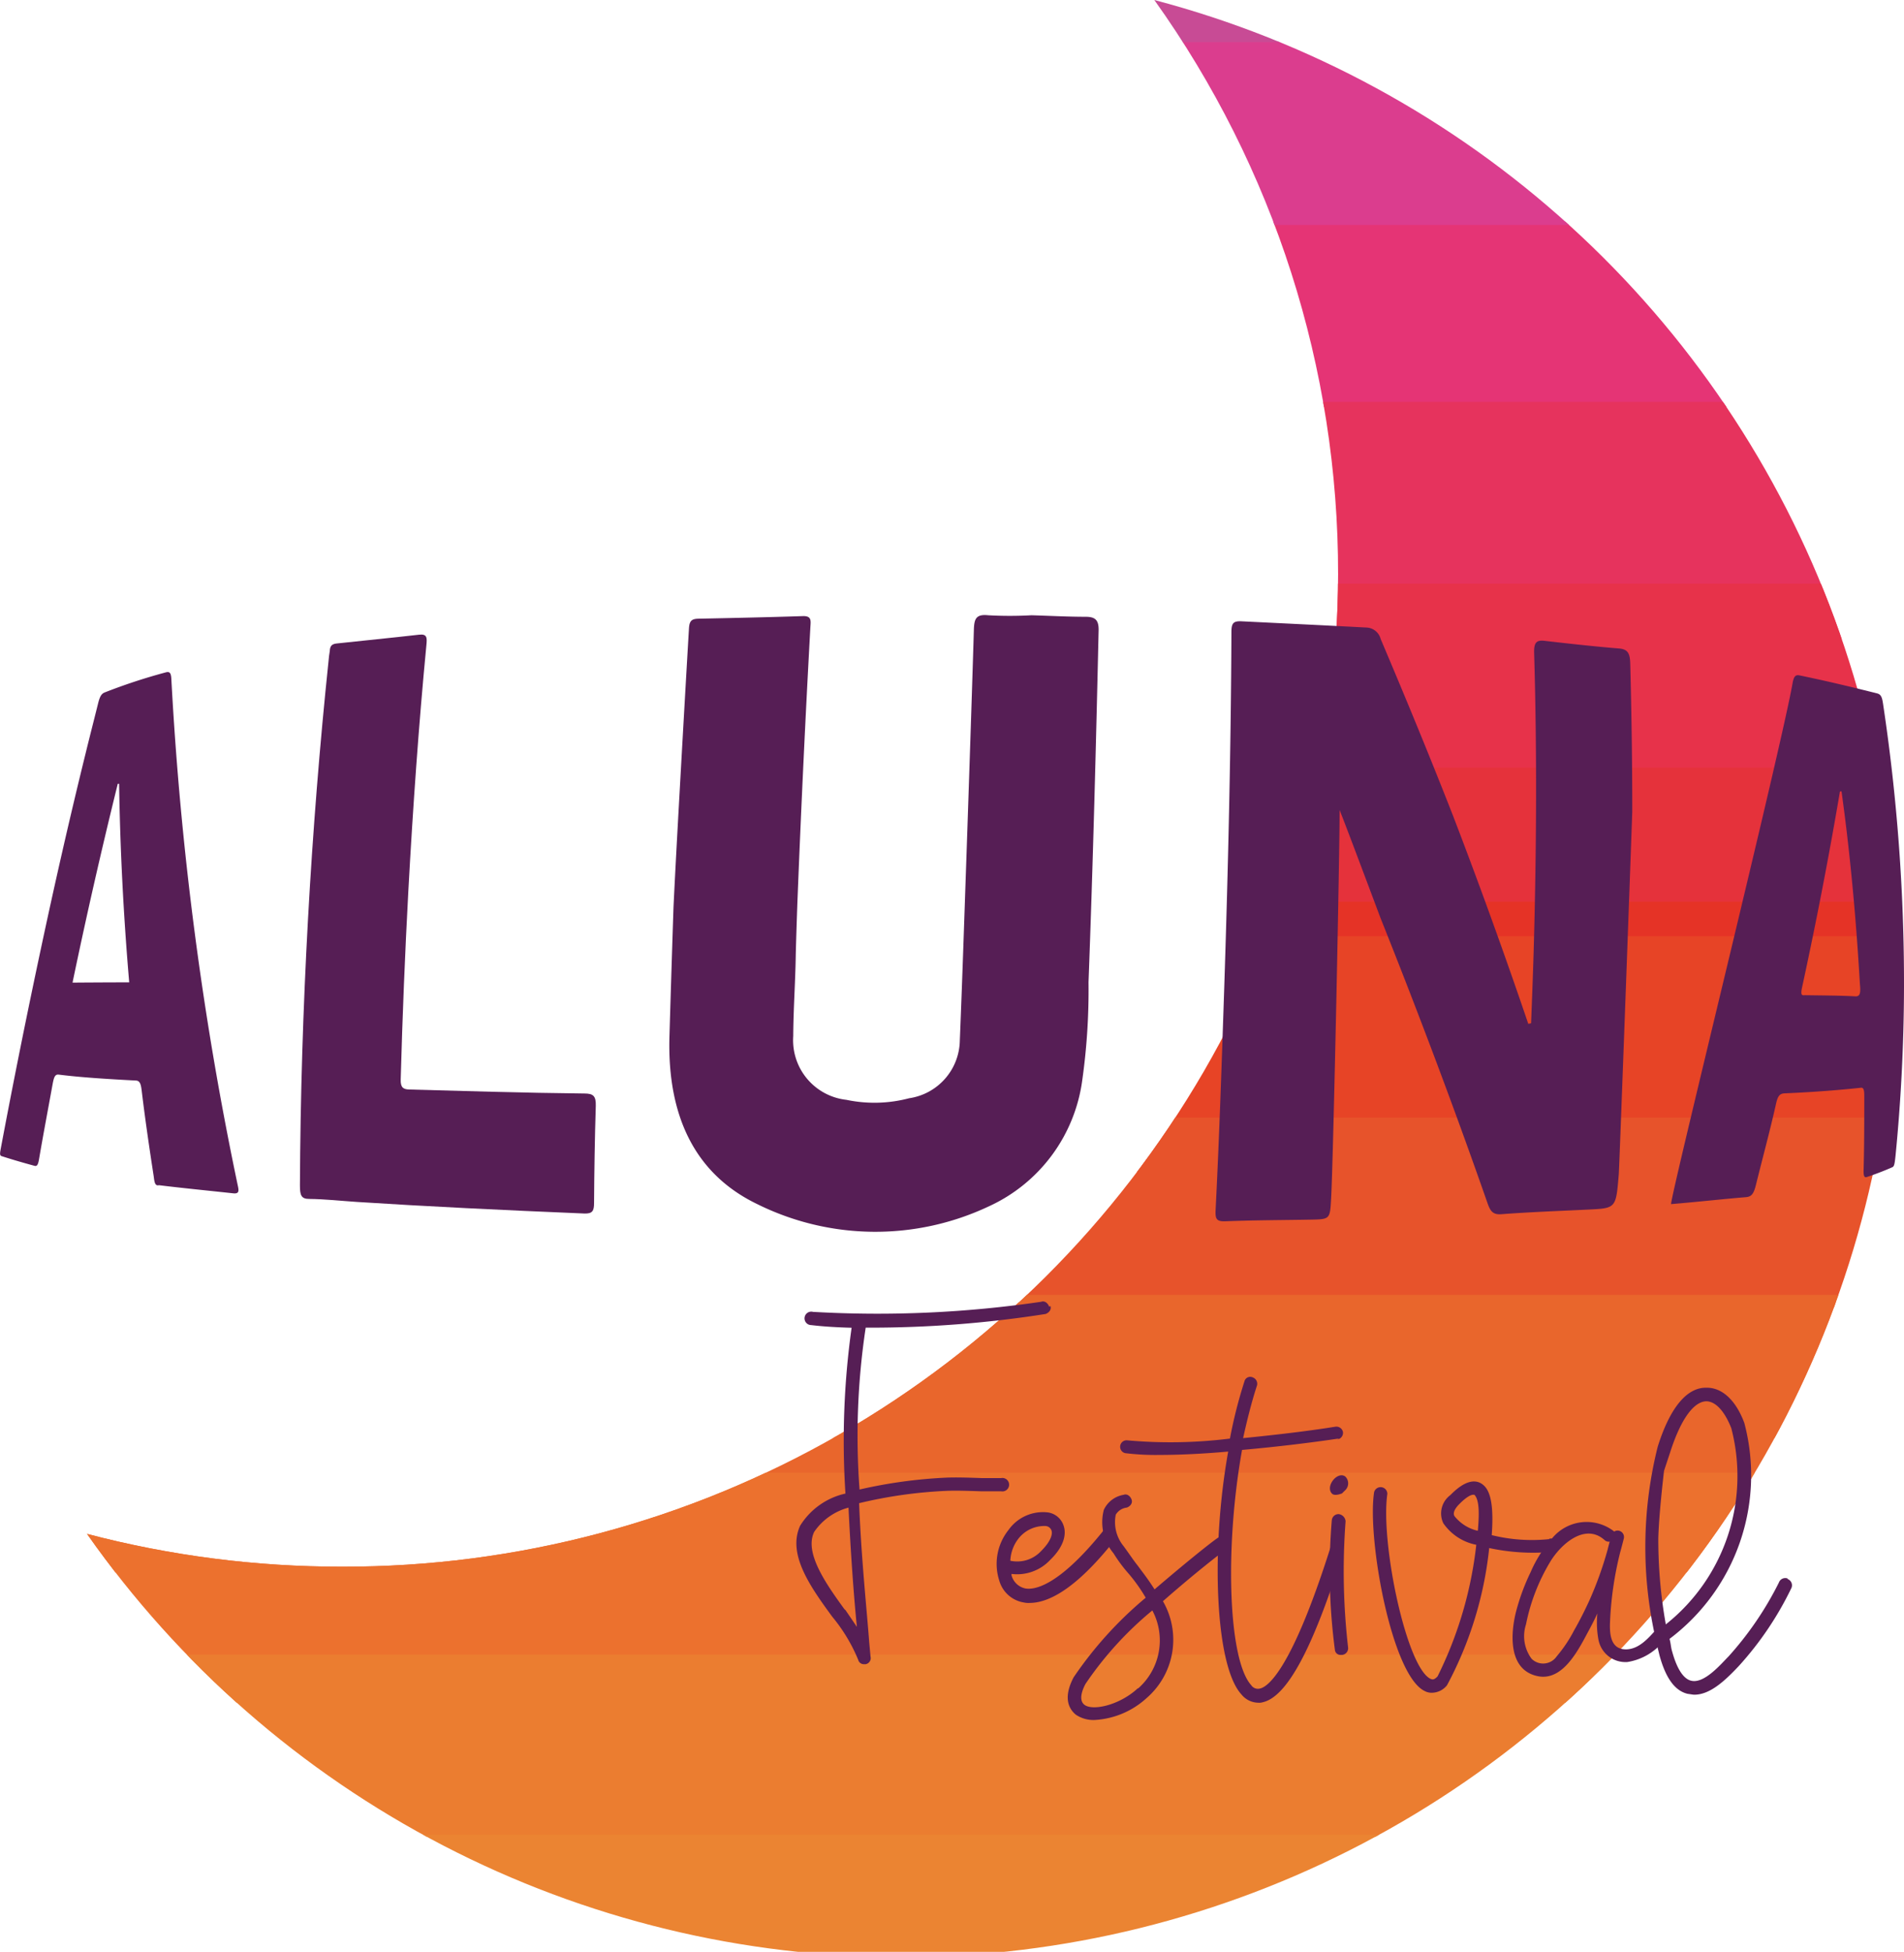 <svg id="Group_49" data-name="Group 49" xmlns="http://www.w3.org/2000/svg" xmlns:xlink="http://www.w3.org/1999/xlink" width="56.601" height="58" viewBox="0 0 56.601 58">
  <defs>
    <clipPath id="clip-path">
      <path id="Path_1" data-name="Path 1" d="M14.1,45.582A29.567,29.567,0,1,0,45.827,0,29.269,29.269,0,0,1,51.29,17.068,29.55,29.55,0,0,1,21.677,46.555a29.728,29.728,0,0,1-7.577-.974" transform="translate(-14.1 0)"/>
    </clipPath>
  </defs>
  <g id="Group_10" data-name="Group 10" transform="translate(2.588)">
    <g id="Group_9" data-name="Group 9" clip-path="url(#clip-path)">
      <g id="Group_5" data-name="Group 5" transform="translate(-23.508 6.582)">
        <g id="Group_4" data-name="Group 4">
          <g id="Group_2" data-name="Group 2">
            <rect id="Rectangle_44" data-name="Rectangle 44" width="121.259" height="5.509" transform="translate(0.096)" fill="#e53475"/>
            <rect id="Rectangle_45" data-name="Rectangle 45" width="121.259" height="7.055" transform="translate(0.096 5.361)" fill="#e6335d"/>
            <rect id="Rectangle_46" data-name="Rectangle 46" width="121.259" height="5.637" transform="translate(0.096 10.764)" fill="#e7324a"/>
            <rect id="Rectangle_47" data-name="Rectangle 47" width="121.259" height="4.044" transform="translate(0.096 16.227)" fill="#e5323b"/>
            <rect id="Rectangle_48" data-name="Rectangle 48" width="121.259" height="4.044" transform="translate(0 20.214)" fill="#e53326"/>
            <rect id="Rectangle_49" data-name="Rectangle 49" width="121.259" height="7.004" transform="translate(0 21.237)" fill="#e74426"/>
          </g>
          <g id="Group_3" data-name="Group 3" transform="translate(0.046 26.629)">
            <rect id="Rectangle_50" data-name="Rectangle 50" width="121.259" height="5.66" transform="translate(0.096 0)" fill="#e7532b"/>
            <rect id="Rectangle_51" data-name="Rectangle 51" width="121.259" height="4.044" transform="translate(0.096 5.484)" fill="#e55c2a"/>
            <rect id="Rectangle_52" data-name="Rectangle 52" width="121.259" height="8.248" transform="translate(0.096 5.267)" fill="#e9662c"/>
            <rect id="Rectangle_53" data-name="Rectangle 53" width="121.259" height="6.831" transform="translate(0.096 10.552)" fill="#ec712e"/>
            <rect id="Rectangle_54" data-name="Rectangle 54" width="121.259" height="5.417" transform="translate(0 15.953)" fill="#eb7d30"/>
            <rect id="Rectangle_55" data-name="Rectangle 55" width="121.259" height="4.044" transform="translate(0 21.31)" fill="#eb8432"/>
          </g>
        </g>
      </g>
      <g id="Group_8" data-name="Group 8" transform="translate(-23.461 -2.792)">
        <g id="Group_7" data-name="Group 7">
          <g id="Group_6" data-name="Group 6">
            <rect id="Rectangle_56" data-name="Rectangle 56" width="121.259" height="5.449" transform="translate(121.259 9.479) rotate(180)" fill="#db3d8e"/>
            <rect id="Rectangle_57" data-name="Rectangle 57" width="121.259" height="4.044" transform="translate(121.259 4.044) rotate(180)" fill="#c84b95"/>
          </g>
        </g>
      </g>
    </g>
  </g>
  <g id="Group_16" data-name="Group 16" transform="translate(0 18.278)">
    <g id="Group_11" data-name="Group 11" transform="translate(36.134 0.181)">
      <path id="Path_2" data-name="Path 2" d="M197.165,111.258c-.085,1.025-.076,1.02-.906,1.061s-1.686.07-2.585.138c-.246.019-.327-.087-.408-.317-.95-2.721-2.028-5.592-3.186-8.487-.017-.043-1.018-2.721-1.216-3.209.009,1.075-.183,10.234-.249,11.5-.036.665-.021.663-.614.674-.831.015-1.675.015-2.531.049-.261.009-.306-.064-.291-.34.11-2.177.183-4.4.257-6.619.117-3.586.2-7.165.213-10.532,0-.262.038-.349.293-.338,1.262.062,2.5.121,3.709.185a.455.455,0,0,1,.436.344c.729,1.717,1.452,3.467,2.14,5.224.8,2.081,1.554,4.17,2.247,6.209l.083-.017c.028-.7.055-1.407.076-2.111.087-3.02.1-6.024.015-8.885-.009-.306.06-.4.313-.368.763.087,1.5.17,2.213.227.278.023.325.17.332.472.036,1.426.06,2.889.059,4.37C197.562,100.658,197.2,110.582,197.165,111.258Z" transform="translate(-185.176 -94.835)" fill="#561e55"/>
    </g>
    <g id="Group_12" data-name="Group 12" transform="translate(19.901)">
      <path id="Path_3" data-name="Path 3" d="M102.7,102.545c.07-1.45.153-2.893.232-4.313.076-1.341.151-2.663.227-3.953.013-.227.077-.289.285-.293,1.016-.021,2.051-.043,3.1-.077.264-.009.236.138.225.317-.144,2.61-.274,5.343-.383,8.109-.013.315-.049,1.456-.053,1.688-.013.789-.07,1.579-.074,2.366a1.781,1.781,0,0,0,1.581,1.894,4.043,4.043,0,0,0,1.864-.047,1.763,1.763,0,0,0,1.507-1.717c.076-1.854.136-3.715.2-5.552.008-.23.162-4.746.217-6.634.009-.329.051-.489.425-.449a11.724,11.724,0,0,0,1.288,0c.536.015,1.073.045,1.607.045.276,0,.395.085.389.4-.076,3.343-.166,6.895-.3,10.458a19.133,19.133,0,0,1-.187,2.918,4.824,4.824,0,0,1-2.78,3.745,7.907,7.907,0,0,1-6.893-.074c-1.877-.91-2.646-2.653-2.6-4.9C102.615,105.161,102.657,103.85,102.7,102.545Z" transform="translate(-102.579 -93.879)" fill="#561e55"/>
    </g>
    <g id="Group_13" data-name="Group 13" transform="translate(8.914 0.578)">
      <path id="Path_4" data-name="Path 4" d="M46.939,97.435c.006-.153.059-.213.2-.229.778-.085,1.6-.164,2.457-.262.236-.026.238.085.215.315-.227,2.359-.4,4.814-.536,7.3-.1,1.858-.176,3.734-.227,5.6-.008.247.081.293.247.3,1.637.045,3.386.1,5.214.119.264,0,.347.074.338.37-.03.967-.045,1.93-.051,2.884,0,.236-.049.321-.291.312-2.412-.1-4.691-.21-6.761-.344-.483-.032-.957-.085-1.414-.089-.242,0-.278-.11-.278-.406.023-5.216.33-10.621.852-15.593C46.909,97.622,46.924,97.533,46.939,97.435Z" transform="translate(-46.05 -96.94)" fill="#561e55"/>
    </g>
    <g id="Group_14" data-name="Group 14" transform="translate(0 1.691)">
      <path id="Path_5" data-name="Path 5" d="M7.052,118.035A98.8,98.8,0,0,1,5.09,103.048c-.009-.191-.051-.236-.174-.2a16.968,16.968,0,0,0-1.809.595c-.1.04-.147.127-.2.346-.121.487-.246.971-.364,1.456-.478,1.936-.914,3.858-1.316,5.741q-.657,3.079-1.207,6.005c-.026.14-.038.208.021.229.261.085.589.183.982.289.076.021.106-.036.134-.2.125-.731.264-1.462.4-2.21.04-.221.072-.315.187-.3.625.079,1.4.13,2.295.176.123.006.147.125.168.291.1.835.223,1.675.353,2.519.025.153.023.336.161.3.695.085,1.43.157,2.215.242C7.135,118.346,7.09,118.216,7.052,118.035Zm-4.9-5.969q.612-2.943,1.345-5.909a.281.281,0,0,1,.04,0c.028,1.864.123,3.836.3,5.9C3.2,112.058,2.646,112.061,2.153,112.065Z" transform="translate(0.004 -102.835)" fill="#561e55"/>
    </g>
    <g id="Group_15" data-name="Group 15" transform="translate(49.681 1.786)">
      <path id="Path_6" data-name="Path 6" d="M263.575,117.625c.155-1.567.249-3.256.253-5.029a55.7,55.7,0,0,0-.621-8.4c-.028-.189-.053-.289-.178-.321-.676-.17-1.45-.359-2.31-.536-.121-.025-.166.043-.2.212-.338,1.951-3.656,15.35-3.615,15.5.8-.066,1.541-.151,2.221-.206.174-.013.236-.106.3-.359.2-.81.419-1.613.6-2.421.057-.253.123-.3.263-.306.888-.038,1.647-.1,2.259-.166.093-.011.1.1.1.261,0,.735,0,1.45-.019,2.159-.008.21.021.259.1.232.321-.108.572-.21.746-.287C263.535,117.935,263.548,117.877,263.575,117.625Zm-1.2-4.748c-.438-.025-.937-.025-1.484-.034-.076,0-.145.032-.1-.2.434-1.994.81-3.954,1.133-5.852,0-.006.015,0,.047-.008.06.449.121.9.172,1.356.172,1.479.291,2.942.374,4.366C262.542,112.768,262.53,112.885,262.379,112.878Z" transform="translate(-256.908 -103.334)" fill="#561e55"/>
    </g>
  </g>
  <g id="Group_17" data-name="Group 17" transform="translate(23.675 38.671)">
    <path id="Path_7" data-name="Path 7" d="M126.751,199.514c.04.1-.04.2-.144.236a33.513,33.513,0,0,1-5.267.406h-.079a21.493,21.493,0,0,0-.183,4.81,14.459,14.459,0,0,1,2.576-.353c.3-.013.68,0,1.059.013h.574a.2.2,0,1,1,0,.393H124.7c-.38-.013-.77-.026-1.046-.013a13.639,13.639,0,0,0-2.589.366c.066,1.673.236,3.243.3,4.13l.04.431a.183.183,0,0,1-.144.223h-.04a.172.172,0,0,1-.183-.13,4.977,4.977,0,0,0-.771-1.28c-.64-.876-1.346-1.856-.954-2.706a2.128,2.128,0,0,1,1.346-.954,24.221,24.221,0,0,1,.183-4.927c-.483-.013-.876-.04-1.2-.079a.2.2,0,1,1,.053-.393,33.569,33.569,0,0,0,6.783-.3c.1-.04.2.04.236.144Zm-6.092,9.033.34.5c-.091-.9-.183-2.183-.249-3.543a1.792,1.792,0,0,0-1.02.72c-.3.614.34,1.53.9,2.3Z" transform="translate(-119.201 -199.375)" fill="#561e55"/>
    <path id="Path_8" data-name="Path 8" d="M154.2,233.069a.18.18,0,0,1,.026.274c-1.19,1.5-2,1.843-2.51,1.843a.582.582,0,0,1-.17-.013.909.909,0,0,1-.733-.653,1.615,1.615,0,0,1,.274-1.5,1.254,1.254,0,0,1,1.177-.523.579.579,0,0,1,.47.417c.053.17.066.536-.406.993a1.345,1.345,0,0,1-1.15.417v.04a.539.539,0,0,0,.417.393c.249.04.954-.04,2.287-1.686a.162.162,0,0,1,.261-.04Zm-3.059.863a.97.97,0,0,0,.916-.287c.353-.353.327-.55.313-.6a.2.2,0,0,0-.17-.144.976.976,0,0,0-.81.366A1.143,1.143,0,0,0,151.143,233.932Z" transform="translate(-144.783 -226.225)" fill="#561e55"/>
    <path id="Path_9" data-name="Path 9" d="M166.718,231.093a.191.191,0,0,1-.053.274c-.247.17-1.046.8-1.921,1.569a2.29,2.29,0,0,1-.483,2.876,2.491,2.491,0,0,1-1.543.653.933.933,0,0,1-.563-.157c-.157-.13-.417-.444-.066-1.11a11.4,11.4,0,0,1,2.143-2.366,5.013,5.013,0,0,0-.5-.706,4.422,4.422,0,0,1-.457-.614,1.443,1.443,0,0,1-.287-1.294.792.792,0,0,1,.589-.444c.1-.04.2.04.236.144s-.04.2-.144.236a.439.439,0,0,0-.327.21,1.126,1.126,0,0,0,.236.94c.2.274.3.431.417.574.144.2.274.353.5.706.9-.771,1.726-1.437,1.9-1.543a.191.191,0,0,1,.274.053h.051Zm-2.706,4.43a1.9,1.9,0,0,0,.417-2.313,10.323,10.323,0,0,0-1.987,2.183c-.091.17-.21.47-.04.614.236.2,1.046.026,1.594-.483Z" transform="translate(-153.848 -224.026)" fill="#561e55"/>
    <path id="Path_10" data-name="Path 10" d="M176.666,213.131c-.784.117-1.83.247-2.889.34-.523,2.927-.406,6.247.274,6.993a.237.237,0,0,0,.247.1c.249-.04.954-.574,2.091-4.143a.177.177,0,0,1,.249-.117.192.192,0,0,1,.13.249c-.889,2.836-1.66,4.26-2.38,4.417a.325.325,0,0,1-.13.013.65.65,0,0,1-.5-.247c-.784-.85-.914-4.313-.393-7.216-.733.066-1.45.1-2.04.1a7.32,7.32,0,0,1-1.02-.053.193.193,0,0,1,.066-.38,14.285,14.285,0,0,0,3.046-.053,13.939,13.939,0,0,1,.431-1.7.177.177,0,0,1,.249-.117.2.2,0,0,1,.117.261c-.157.483-.287,1.007-.406,1.543.927-.093,1.87-.2,2.746-.34a.2.2,0,0,1,.223.157.2.2,0,0,1-.17.223Z" transform="translate(-160.529 -209.057)" fill="#561e55"/>
    <path id="Path_11" data-name="Path 11" d="M203.695,231.857a.2.2,0,0,1-.17.223h-.04a.166.166,0,0,1-.183-.157,18.041,18.041,0,0,1-.091-3.843.2.2,0,0,1,.21-.183.235.235,0,0,1,.2.21A19.851,19.851,0,0,0,203.695,231.857Zm-.183-4.574c-.144.053-.236.053-.287.013-.1-.091-.091-.249.013-.393s.274-.21.38-.117a.283.283,0,0,1,0,.393Z" transform="translate(-187.295 -221.575)" fill="#561e55"/>
    <path id="Path_12" data-name="Path 12" d="M215.176,229.427a.2.2,0,1,1,.053.393,6.228,6.228,0,0,1-1.83-.117,11.034,11.034,0,0,1-1.254,4.077.582.582,0,0,1-.444.223.427.427,0,0,1-.223-.053c-.98-.47-1.713-4.536-1.5-5.909a.2.2,0,0,1,.393.053c-.21,1.45.574,5.19,1.294,5.5.04.013.091.04.2-.079a11.67,11.67,0,0,0,1.15-3.909,1.548,1.548,0,0,1-.98-.64.678.678,0,0,1,.21-.837c.51-.523.823-.444.993-.287.249.223.287.784.236,1.477a4.96,4.96,0,0,0,1.726.117Zm-2.117-.223c.053-.563.04-.94-.1-1.084h-.04c-.066,0-.2.066-.406.274-.223.223-.17.34-.13.38a1.229,1.229,0,0,0,.68.417Z" transform="translate(-192.804 -222.373)" fill="#561e55"/>
    <path id="Path_13" data-name="Path 13" d="M257.1,218.636a.2.2,0,0,1,.117.261,9.7,9.7,0,0,1-1.569,2.327c-.406.431-.85.85-1.32.85-.04,0-.1-.013-.2-.026-.38-.091-.653-.47-.837-1.15l-.117-.483c-.013-.013-.013-.04-.013-.079a12.261,12.261,0,0,1,.079-5.633c.444-1.411,1.007-1.751,1.424-1.751h.04c.457,0,.863.38,1.11,1.046a6.079,6.079,0,0,1-2.223,6.417c.04.144.04.261.079.38.144.523.34.81.563.863.393.1.9-.51,1.11-.719a9.818,9.818,0,0,0,1.5-2.2.2.2,0,0,1,.261-.117Zm-3.673-3.214c-.1.876-.157,1.543-.17,2a14.422,14.422,0,0,0,.223,2.563,5.627,5.627,0,0,0,1.947-5.83c-.2-.51-.47-.8-.746-.8-.38.013-.757.55-1.059,1.477Z" transform="translate(-227.635 -210.386)" fill="#561e55"/>
    <path id="Path_14" data-name="Path 14" d="M236.192,237.226c-.238.263-.517.593-.9.6-.448.006-.493-.419-.483-.77a10.232,10.232,0,0,1,.3-2.1c.04-.142.077-.285.113-.429a.191.191,0,0,0-.291-.2.045.045,0,0,0-.011-.015,1.326,1.326,0,0,0-1.819.2,3.736,3.736,0,0,0-.65,1.018,6.426,6.426,0,0,0-.431,1.163c-.17.663-.244,1.749.646,1.93.765.155,1.231-.837,1.522-1.373.087-.16.17-.325.247-.491a2.754,2.754,0,0,0,.034.791.818.818,0,0,0,.857.652,1.721,1.721,0,0,0,1.139-.708C236.623,237.313,236.357,237.045,236.192,237.226Zm-2.444.025a4.015,4.015,0,0,1-.521.78.487.487,0,0,1-.746.076,1.124,1.124,0,0,1-.168-1.024,5.788,5.788,0,0,1,.72-1.86c.3-.5,1.025-1.173,1.615-.646a.18.18,0,0,0,.153.047c-.021.079-.043.161-.062.24a10.788,10.788,0,0,1-.538,1.5C234.062,236.667,233.913,236.964,233.749,237.251Z" transform="translate(-210.624 -227.485)" fill="#561e55"/>
  </g>
</svg>
